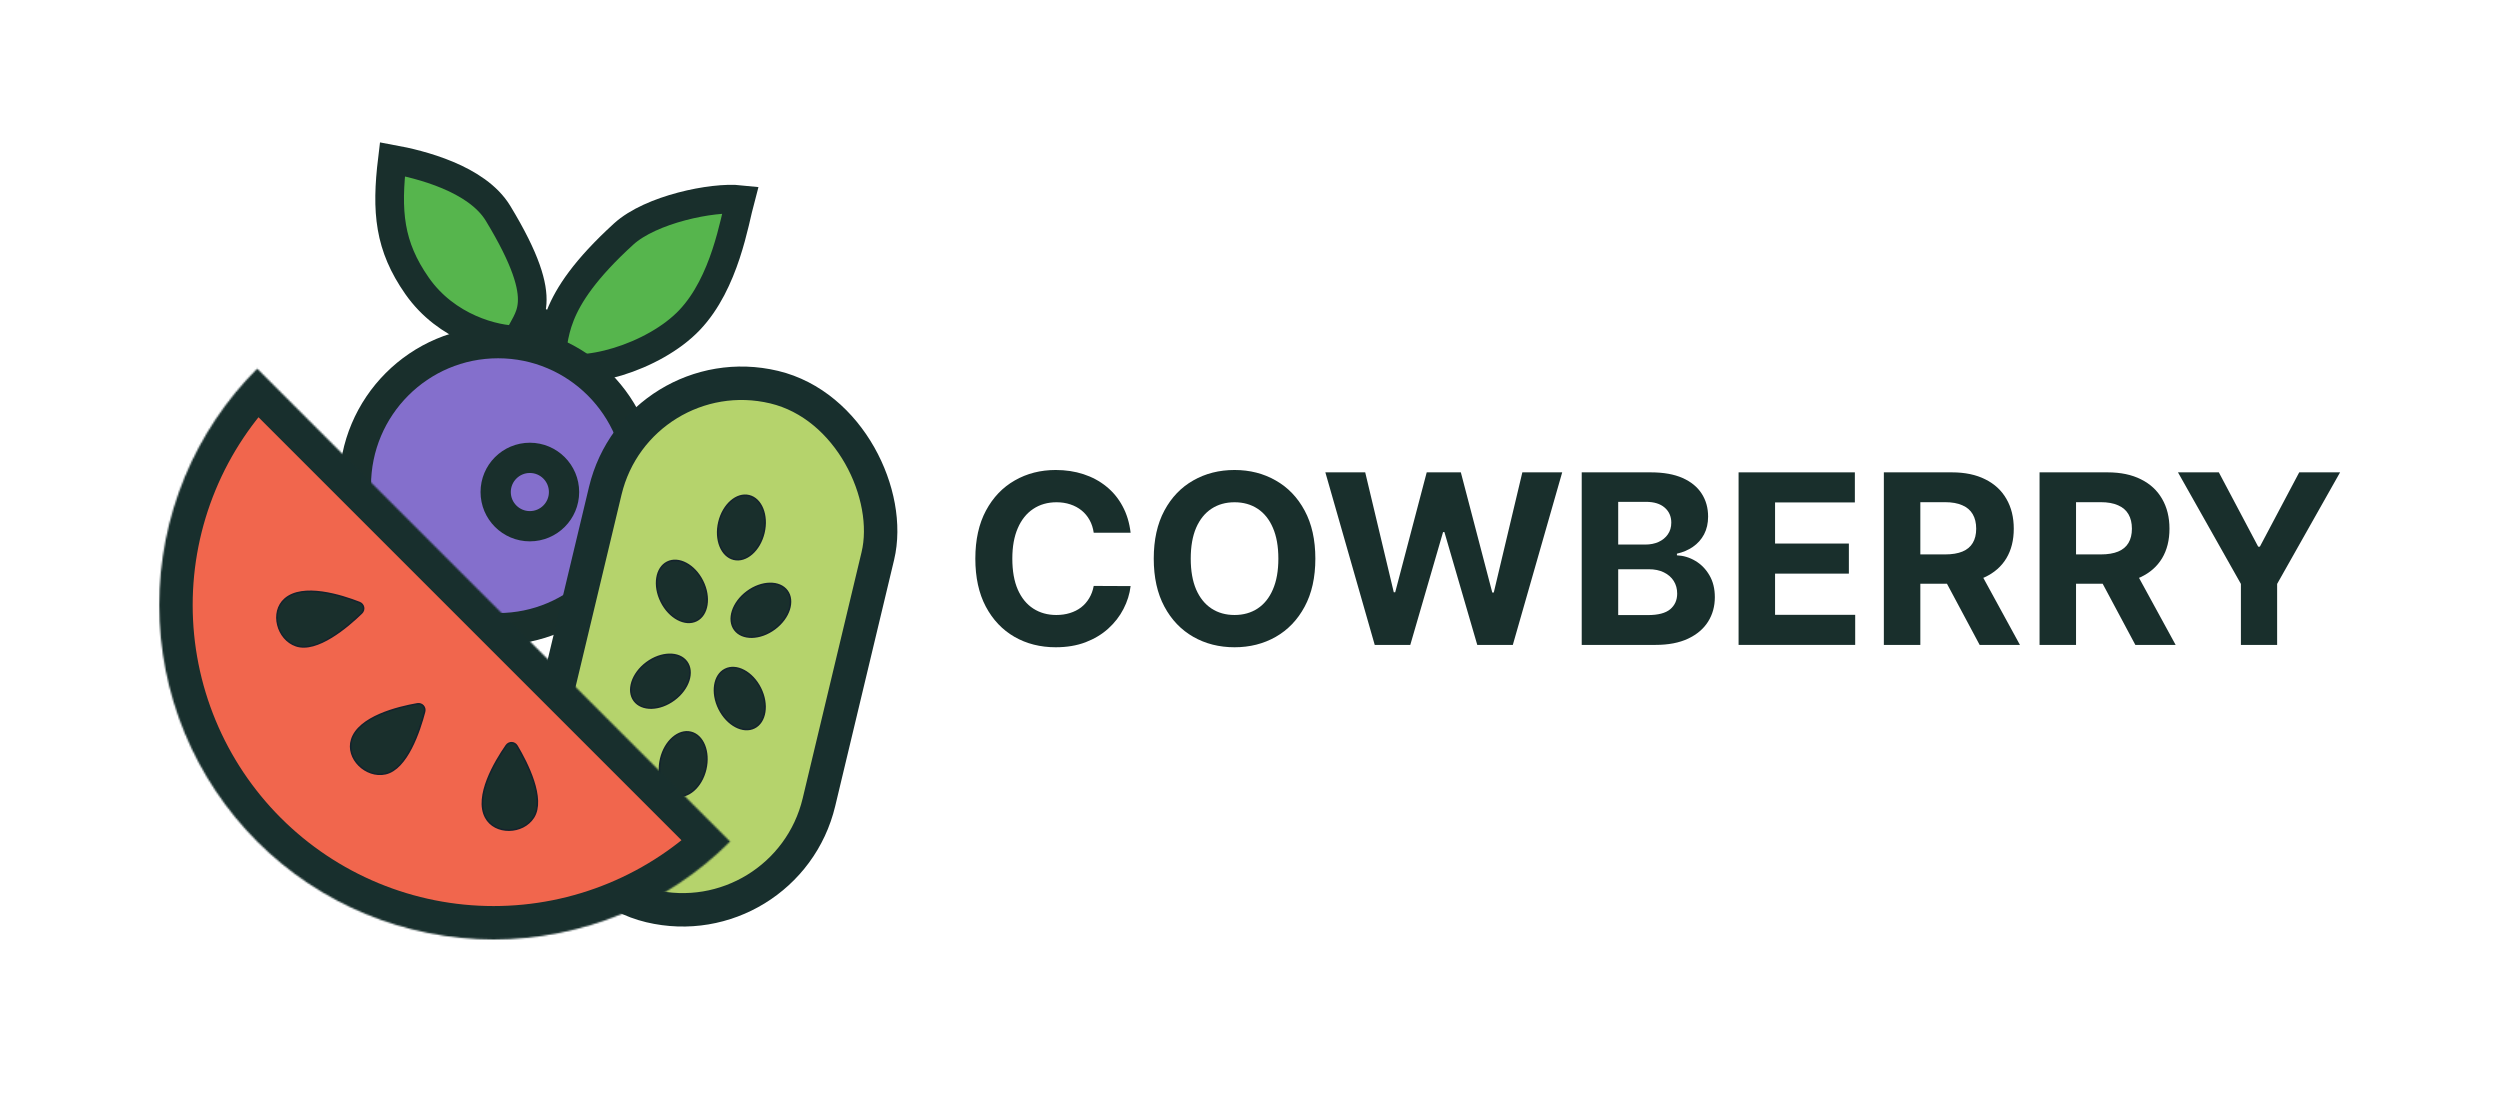 <?xml version="1.0" encoding="UTF-8"?> <svg xmlns="http://www.w3.org/2000/svg" width="1570" height="703" viewBox="0 0 1570 703" fill="none"><path d="M261.898 179.5C280.427 206.027 310.959 213.667 325.262 213.5C330.254 199 348.234 192.5 312.791 134C299.461 112 263.724 103.167 246.428 100C242.437 133 244.436 154.5 261.898 179.5Z" fill="#56B54D" stroke="#192F2C" stroke-width="18"></path><path d="M433.034 201C410.749 224.447 364.677 238 344.72 228.501C349.699 211.553 343.289 191.117 391.62 147C408.649 131.456 447.405 123.472 464.89 125.33C461.263 138.854 455.319 177.553 433.034 201Z" fill="#56B54D" stroke="#192F2C" stroke-width="18"></path><path d="M351.703 214C351.703 225.598 346.893 235.5 339.728 235.5C332.564 235.5 325.758 225.598 325.758 214C325.758 202.402 331.566 193 338.731 193C345.895 193 351.703 202.402 351.703 214Z" fill="#192F2C"></path><path d="M312.79 215C362.36 215 402.581 255.275 402.581 305C402.581 354.725 362.36 395 312.79 395C263.22 395 223 354.725 223 305C223 255.275 263.22 215 312.79 215Z" fill="#846FCC" stroke="#192F2C" stroke-width="20"></path><circle cx="332.749" cy="309" r="21.468" fill="#846FCC" stroke="#192F2C" stroke-width="19"></circle><rect x="400.574" y="222.654" width="176" height="335" rx="88" transform="rotate(13.45 400.574 222.654)" fill="#B5D36C" stroke="#182F2D" stroke-width="21"></rect><path d="M470.371 311.32C474.201 312.237 477.196 315.25 478.909 319.471C480.622 323.692 481.032 329.081 479.705 334.631C478.378 340.181 475.573 344.801 472.137 347.79C468.699 350.78 464.665 352.112 460.834 351.196C457.004 350.28 454.009 347.266 452.296 343.045C450.583 338.825 450.173 333.436 451.5 327.886C452.828 322.335 455.632 317.715 459.068 314.726C462.506 311.737 466.54 310.404 470.371 311.32Z" fill="#192F2C" stroke="#14222D"></path><path d="M433.812 459.892C437.643 460.808 440.638 463.821 442.351 468.043C444.063 472.263 444.474 477.652 443.146 483.202C441.819 488.752 439.015 493.372 435.578 496.361C432.141 499.351 428.107 500.683 424.276 499.767C420.445 498.851 417.45 495.838 415.737 491.616C414.025 487.396 413.614 482.007 414.942 476.457C416.269 470.907 419.073 466.286 422.51 463.298C425.947 460.308 429.981 458.976 433.812 459.892Z" fill="#192F2C" stroke="#14222D"></path><path d="M431.208 415.596C428.863 412.432 424.916 410.859 420.361 410.94C415.807 411.021 410.689 412.757 406.105 416.156C401.521 419.554 398.371 423.946 396.97 428.28C395.569 432.615 395.926 436.848 398.272 440.012C400.617 443.177 404.564 444.749 409.119 444.668C413.673 444.588 418.791 442.851 423.375 439.453C427.96 436.054 431.109 431.662 432.51 427.328C433.911 422.993 433.554 418.76 431.208 415.596Z" fill="#192F2C" stroke="#14222D"></path><path d="M455.411 420.356C458.935 418.596 463.166 418.979 467.191 421.112C471.216 423.244 474.994 427.108 477.545 432.213C480.096 437.318 480.918 442.66 480.206 447.158C479.495 451.658 477.261 455.272 473.737 457.033C470.214 458.793 465.983 458.41 461.957 456.277C457.933 454.145 454.154 450.281 451.603 445.176C449.053 440.071 448.231 434.729 448.942 430.23C449.654 425.731 451.888 422.117 455.411 420.356Z" fill="#192F2C" stroke="#14222D"></path><path d="M437.394 389.733C433.87 391.494 429.639 391.11 425.613 388.978C421.589 386.845 417.81 382.981 415.26 377.876C412.709 372.771 411.887 367.429 412.598 362.931C413.31 358.431 415.544 354.817 419.067 353.057C422.591 351.296 426.822 351.68 430.847 353.812C434.872 355.944 438.65 359.809 441.201 364.914C443.752 370.019 444.574 375.36 443.862 379.859C443.151 384.359 440.917 387.972 437.394 389.733Z" fill="#192F2C" stroke="#14222D"></path><path d="M461.366 395.466C463.711 398.63 467.658 400.202 472.213 400.122C476.767 400.041 481.885 398.304 486.469 394.906C491.054 391.507 494.203 387.115 495.604 382.781C497.005 378.447 496.648 374.213 494.303 371.049C491.957 367.885 488.01 366.313 483.455 366.393C478.901 366.474 473.783 368.21 469.199 371.609C464.615 375.007 461.465 379.4 460.064 383.733C458.663 388.068 459.02 392.302 461.366 395.466Z" fill="#192F2C" stroke="#14222D"></path><mask id="path-13-inside-1_8_2" fill="white"><path d="M458.492 528.492C438.992 547.993 415.842 563.461 390.363 574.015C364.885 584.568 337.578 590 310 590C282.422 590 255.115 584.568 229.636 574.015C204.158 563.461 181.008 547.993 161.508 528.492C142.007 508.992 126.539 485.842 115.985 460.363C105.432 434.885 100 407.578 100 380C100 352.422 105.432 325.115 115.985 299.636C126.539 274.158 142.007 251.008 161.508 231.508L310 380L458.492 528.492Z"></path></mask><path d="M458.492 528.492C438.992 547.993 415.842 563.461 390.363 574.015C364.885 584.568 337.578 590 310 590C282.422 590 255.115 584.568 229.636 574.015C204.158 563.461 181.008 547.993 161.508 528.492C142.007 508.992 126.539 485.842 115.985 460.363C105.432 434.885 100 407.578 100 380C100 352.422 105.432 325.115 115.985 299.636C126.539 274.158 142.007 251.008 161.508 231.508L310 380L458.492 528.492Z" fill="#F1664D" stroke="#182F2D" stroke-width="42" mask="url(#path-13-inside-1_8_2)"></path><path d="M317.939 468.195C319.64 465.744 323.133 465.871 324.659 468.438C327.795 473.715 332.264 482.005 335.01 490.458C336.382 494.684 337.318 498.933 337.448 502.855C337.578 506.778 336.902 510.342 335.086 513.234C331.775 518.507 325.703 521.282 319.696 521.34C313.692 521.397 307.848 518.741 304.945 513.266C301.473 506.715 302.901 498.031 306.166 489.611C309.42 481.221 314.441 473.239 317.939 468.195Z" fill="#192F2C" stroke="#14222D"></path><path d="M262.077 442.036C265.016 441.525 267.38 444.1 266.625 446.99C265.072 452.929 262.312 461.932 258.224 469.825C256.18 473.77 253.814 477.421 251.114 480.269C248.413 483.117 245.401 485.139 242.067 485.879C235.989 487.226 229.748 484.854 225.488 480.619C221.229 476.386 219.014 470.361 220.872 464.449C223.095 457.376 230.279 452.292 238.565 448.701C246.822 445.123 256.031 443.09 262.077 442.036Z" fill="#192F2C" stroke="#14222D"></path><path d="M225.78 378.403C228.558 379.49 229.242 382.918 227.098 384.996C222.689 389.268 215.658 395.533 208.069 400.159C204.275 402.472 200.358 404.365 196.572 405.399C192.786 406.433 189.162 406.599 185.928 405.502C180.033 403.5 175.928 398.234 174.483 392.404C173.038 386.576 174.271 380.276 178.926 376.185C184.496 371.292 193.275 370.673 202.221 371.902C211.137 373.127 220.064 376.166 225.78 378.403Z" fill="#192F2C" stroke="#14222D"></path><path d="M1367.77 296.636H1393.43L1418.14 343.305H1419.2L1443.91 296.636H1469.57L1430.04 366.692V405H1407.29V366.692L1367.77 296.636Z" fill="#192F2C"></path><path d="M1280.84 405V296.636H1323.6C1331.78 296.636 1338.76 298.1 1344.55 301.028C1350.37 303.92 1354.8 308.03 1357.83 313.356C1360.9 318.648 1362.43 324.874 1362.43 332.034C1362.43 339.23 1360.88 345.421 1357.78 350.606C1354.67 355.756 1350.18 359.707 1344.29 362.459C1338.43 365.21 1331.34 366.586 1323.01 366.586H1294.39V348.172H1319.31C1323.68 348.172 1327.32 347.573 1330.21 346.373C1333.1 345.174 1335.25 343.375 1336.67 340.976C1338.11 338.578 1338.84 335.597 1338.84 332.034C1338.84 328.436 1338.11 325.403 1336.67 322.933C1335.25 320.464 1333.09 318.595 1330.16 317.325C1327.27 316.02 1323.61 315.367 1319.2 315.367H1303.75V405H1280.84ZM1339.36 355.686L1366.3 405H1341L1314.65 355.686H1339.36Z" fill="#192F2C"></path><path d="M1183.06 405V296.636H1225.82C1234 296.636 1240.98 298.1 1246.77 301.028C1252.59 303.92 1257.02 308.03 1260.05 313.356C1263.12 318.648 1264.65 324.874 1264.65 332.034C1264.65 339.23 1263.1 345.421 1260 350.606C1256.89 355.756 1252.39 359.707 1246.5 362.459C1240.65 365.21 1233.56 366.586 1225.23 366.586H1196.61V348.172H1221.53C1225.9 348.172 1229.54 347.573 1232.43 346.373C1235.32 345.174 1237.47 343.375 1238.88 340.976C1240.33 338.578 1241.05 335.597 1241.05 332.034C1241.05 328.436 1240.33 325.403 1238.88 322.933C1237.47 320.464 1235.3 318.595 1232.38 317.325C1229.48 316.02 1225.83 315.367 1221.42 315.367H1205.97V405H1183.06ZM1241.58 355.686L1268.52 405H1243.22L1216.87 355.686H1241.58Z" fill="#192F2C"></path><path d="M1091.83 405V296.636H1164.85V315.526H1114.74V341.347H1161.09V360.236H1114.74V386.11H1165.06V405H1091.83Z" fill="#192F2C"></path><path d="M993.32 405V296.636H1036.71C1044.68 296.636 1051.33 297.818 1056.66 300.181C1061.98 302.545 1065.99 305.825 1068.67 310.023C1071.35 314.185 1072.69 318.983 1072.69 324.415C1072.69 328.648 1071.84 332.369 1070.15 335.579C1068.46 338.754 1066.13 341.364 1063.16 343.41C1060.24 345.421 1056.89 346.85 1053.11 347.696V348.754C1057.24 348.931 1061.1 350.095 1064.7 352.247C1068.33 354.398 1071.28 357.414 1073.53 361.295C1075.79 365.14 1076.92 369.725 1076.92 375.052C1076.92 380.801 1075.49 385.934 1072.64 390.449C1069.81 394.929 1065.63 398.474 1060.1 401.084C1054.56 403.695 1047.73 405 1039.62 405H993.32ZM1016.23 386.269H1034.91C1041.29 386.269 1045.95 385.052 1048.88 382.618C1051.81 380.149 1053.27 376.868 1053.27 372.777C1053.27 369.778 1052.55 367.133 1051.1 364.84C1049.65 362.547 1047.59 360.748 1044.91 359.443C1042.26 358.138 1039.11 357.485 1035.44 357.485H1016.23V386.269ZM1016.23 341.982H1033.22C1036.36 341.982 1039.14 341.435 1041.58 340.341C1044.05 339.213 1045.99 337.625 1047.4 335.579C1048.84 333.533 1049.57 331.082 1049.57 328.225C1049.57 324.309 1048.17 321.152 1045.39 318.753C1042.63 316.355 1038.72 315.155 1033.64 315.155H1016.23V341.982Z" fill="#192F2C"></path><path d="M863.331 405L832.324 296.636H857.352L875.289 371.93H876.188L895.977 296.636H917.407L937.143 372.089H938.095L956.032 296.636H981.06L950.053 405H927.724L907.089 334.151H906.242L885.659 405H863.331Z" fill="#192F2C"></path><path d="M826.04 350.818C826.04 362.635 823.8 372.688 819.32 380.978C814.875 389.267 808.808 395.599 801.118 399.973C793.464 404.312 784.857 406.481 775.297 406.481C765.667 406.481 757.025 404.294 749.37 399.92C741.716 395.546 735.666 389.215 731.222 380.925C726.777 372.635 724.555 362.6 724.555 350.818C724.555 339.001 726.777 328.948 731.222 320.658C735.666 312.369 741.716 306.055 749.37 301.716C757.025 297.342 765.667 295.155 775.297 295.155C784.857 295.155 793.464 297.342 801.118 301.716C808.808 306.055 814.875 312.369 819.32 320.658C823.8 328.948 826.04 339.001 826.04 350.818ZM802.811 350.818C802.811 343.164 801.665 336.708 799.372 331.452C797.115 326.196 793.922 322.21 789.795 319.494C785.668 316.778 780.835 315.42 775.297 315.42C769.759 315.42 764.926 316.778 760.799 319.494C756.672 322.21 753.462 326.196 751.169 331.452C748.912 336.708 747.783 343.164 747.783 350.818C747.783 358.473 748.912 364.928 751.169 370.184C753.462 375.44 756.672 379.426 760.799 382.142C764.926 384.858 769.759 386.216 775.297 386.216C780.835 386.216 785.668 384.858 789.795 382.142C793.922 379.426 797.115 375.44 799.372 370.184C801.665 364.928 802.811 358.473 802.811 350.818Z" fill="#192F2C"></path><path d="M710.028 334.574H686.853C686.43 331.576 685.565 328.913 684.26 326.584C682.955 324.221 681.28 322.21 679.234 320.553C677.188 318.895 674.824 317.625 672.143 316.743C669.498 315.861 666.623 315.42 663.519 315.42C657.91 315.42 653.025 316.813 648.862 319.6C644.7 322.352 641.472 326.373 639.179 331.664C636.886 336.92 635.74 343.305 635.74 350.818C635.74 358.543 636.886 365.034 639.179 370.29C641.507 375.546 644.753 379.514 648.915 382.195C653.078 384.876 657.893 386.216 663.36 386.216C666.429 386.216 669.269 385.811 671.879 384.999C674.525 384.188 676.87 383.006 678.916 381.454C680.962 379.867 682.655 377.944 683.996 375.687C685.371 373.429 686.324 370.854 686.853 367.962L710.028 368.067C709.429 373.041 707.93 377.838 705.531 382.459C703.167 387.045 699.975 391.155 695.954 394.788C691.968 398.386 687.206 401.243 681.668 403.36C676.165 405.441 669.939 406.481 662.99 406.481C653.324 406.481 644.682 404.294 637.063 399.92C629.479 395.546 623.482 389.215 619.073 380.925C614.699 372.635 612.512 362.6 612.512 350.818C612.512 339.001 614.734 328.948 619.179 320.658C623.623 312.369 629.655 306.055 637.275 301.716C644.894 297.342 653.466 295.155 662.99 295.155C669.269 295.155 675.089 296.037 680.451 297.8C685.848 299.564 690.627 302.139 694.79 305.526C698.952 308.877 702.339 312.986 704.949 317.854C707.594 322.722 709.288 328.295 710.028 334.574Z" fill="#192F2C"></path></svg> 